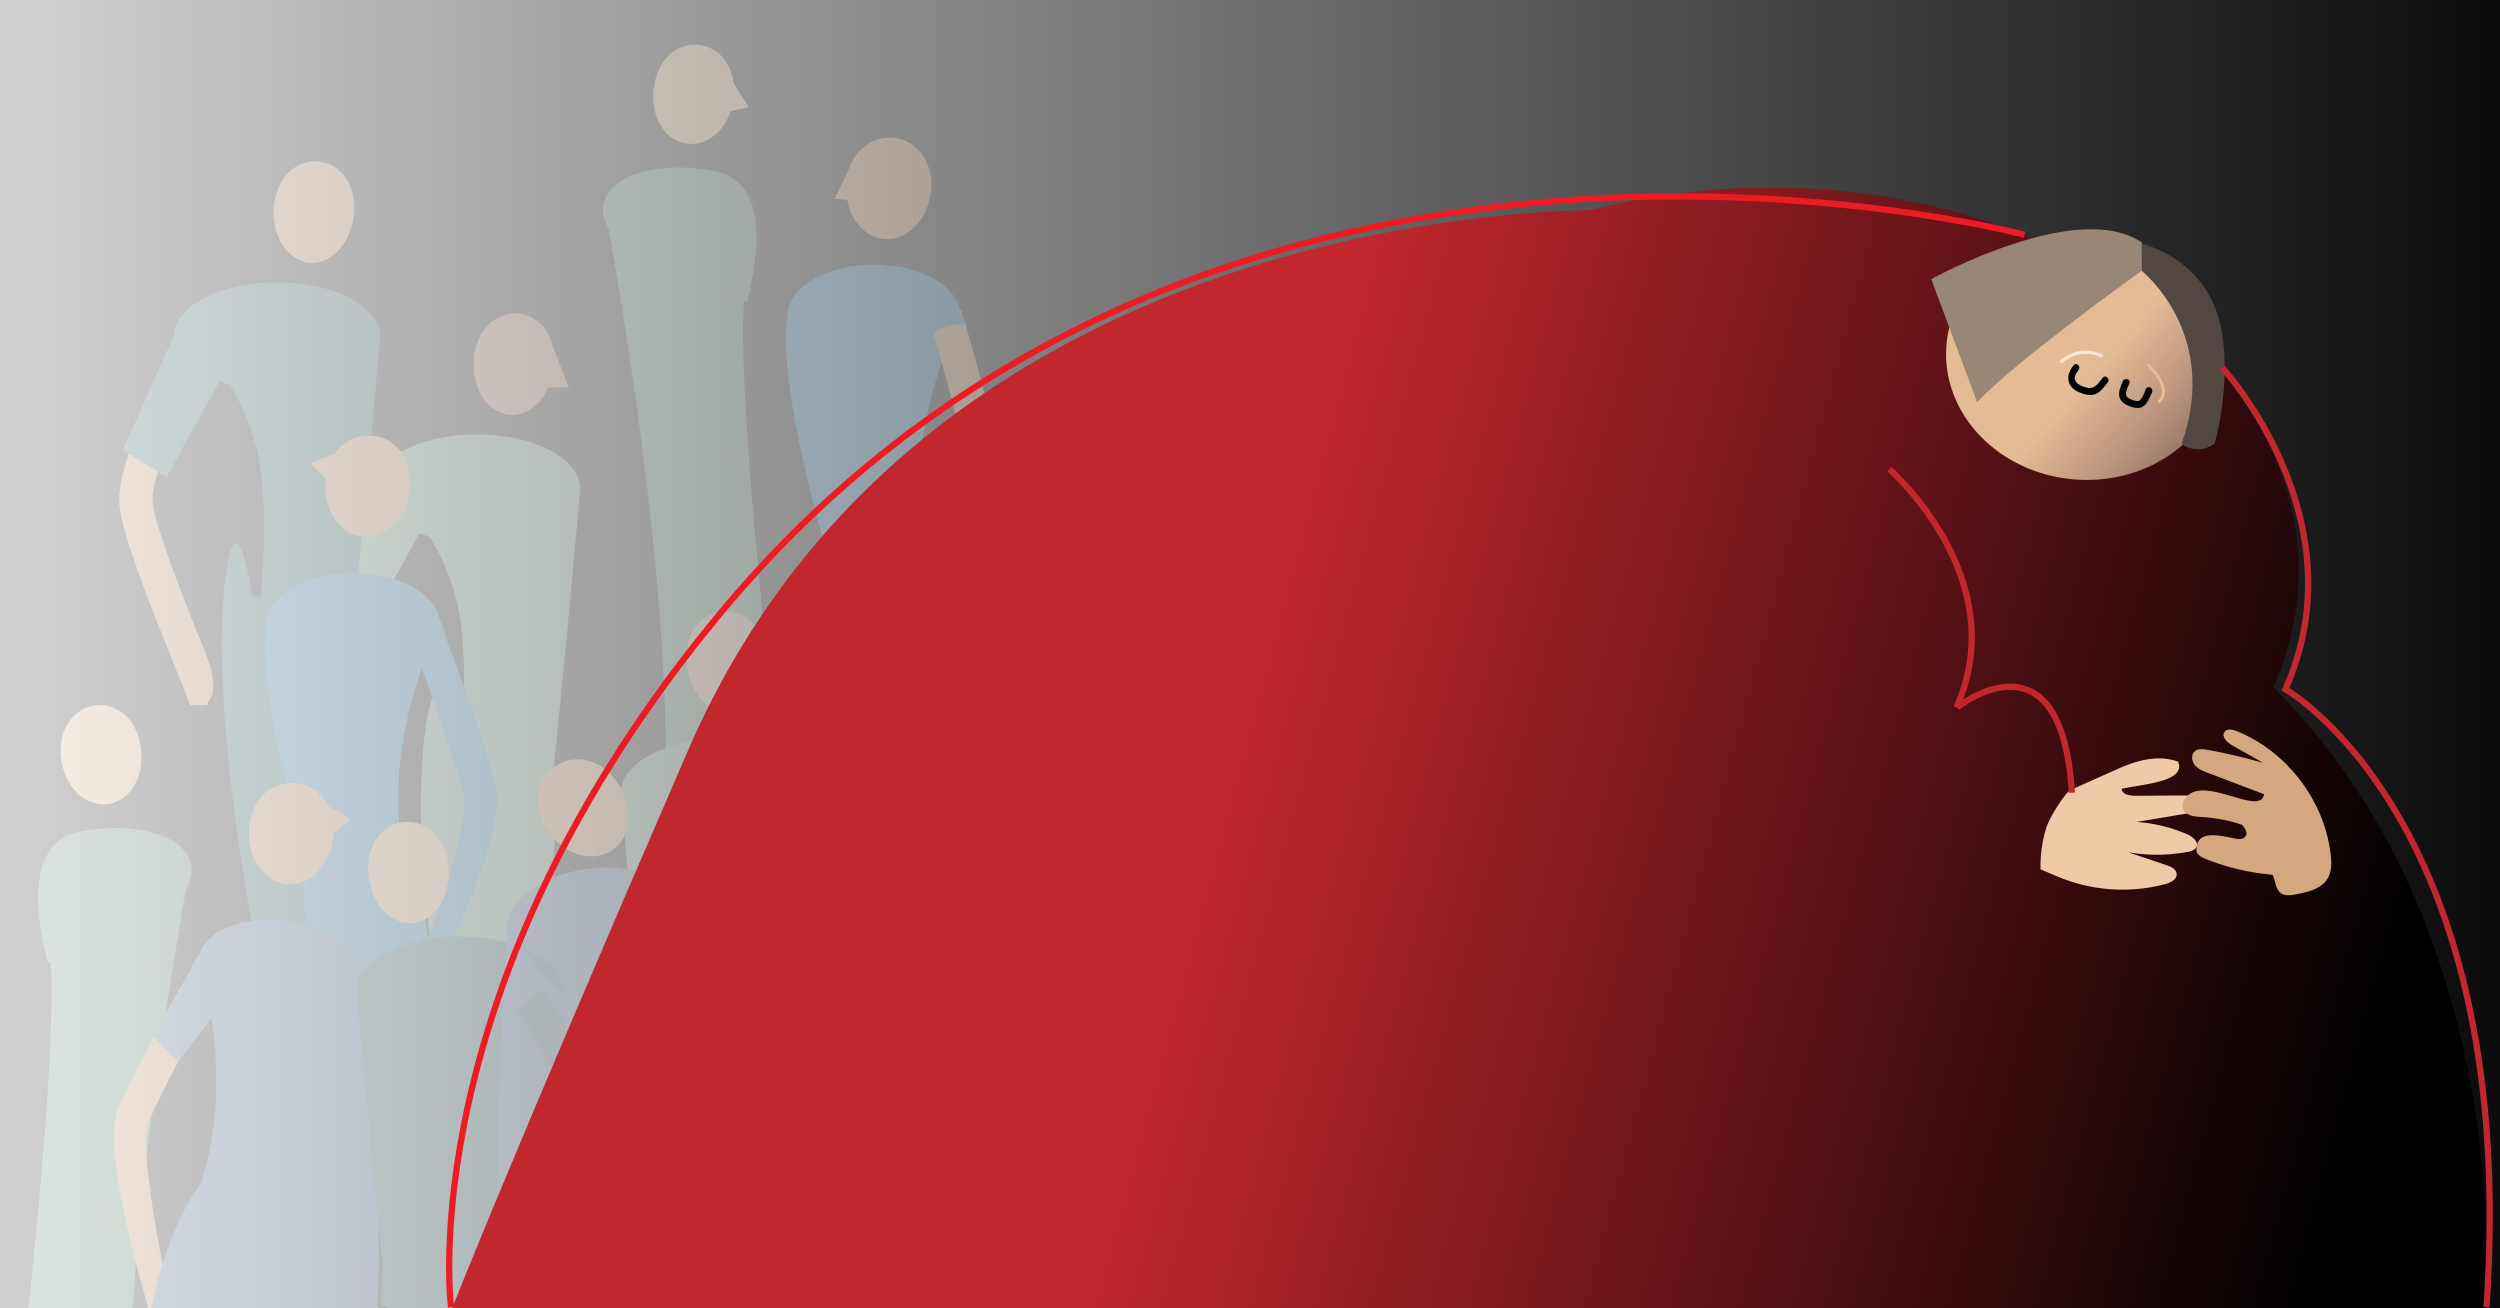 <svg xmlns="http://www.w3.org/2000/svg" xmlns:xlink="http://www.w3.org/1999/xlink" viewBox="0 0 1200 628"><rect x="0" y="0" width="1200" height="628" fill="#333333" stroke="none"/><defs><style>.cls-1{isolation:isolate;}.cls-2{fill:#688b7a;}.cls-3{fill:#b9937e;}.cls-4{fill:#82a798;}.cls-5{fill:#e3bb94;}.cls-6{fill:#efcaa6;}.cls-7{fill:#488fb4;}.cls-8{fill:#d4a87f;}.cls-9{fill:#47757b;}.cls-10{fill:#627ea3;}.cls-11{fill:#d5ad95;}.cls-12{opacity:0.78;mix-blend-mode:multiply;fill:url(#Ikke-navngivet_forløb);}.cls-13{fill:url(#Ikke-navngivet_forløb_9);}.cls-14{fill:url(#Ikke-navngivet_forløb_9-2);}.cls-15{fill:url(#Ikke-navngivet_forløb_6);}.cls-16,.cls-20,.cls-21,.cls-22{fill:none;stroke-miterlimit:10;}.cls-16{stroke:#f9e8d8;}.cls-16,.cls-20{stroke-width:1.54px;}.cls-17{fill:url(#Ikke-navngivet_forløb_9-3);}.cls-18{fill:#998675;}.cls-19{fill:#534741;}.cls-20{stroke:#e3bb94;}.cls-21{stroke:#c1272d;}.cls-21,.cls-22{stroke-width:3px;}.cls-22{stroke:#ed1c24;}</style><linearGradient id="Ikke-navngivet_forløb" y1="314" x2="1200" y2="314" gradientUnits="userSpaceOnUse"><stop offset="0" stop-color="#fff"/><stop offset="1"/></linearGradient><linearGradient id="Ikke-navngivet_forløb_9" x1="465.59" y1="171.09" x2="1176.55" y2="361.58" gradientUnits="userSpaceOnUse"><stop offset="0.23" stop-color="#c1272d"/><stop offset="1"/></linearGradient><linearGradient id="Ikke-navngivet_forløb_9-2" x1="427.49" y1="313.29" x2="1138.45" y2="503.78" xlink:href="#Ikke-navngivet_forløb_9"/><linearGradient id="Ikke-navngivet_forløb_6" x1="947" y1="123.12" x2="1118" y2="276.11" gradientTransform="translate(1091.44 -839.96) rotate(85.44)" gradientUnits="userSpaceOnUse"><stop offset="0.35" stop-color="#e3bb94"/><stop offset="0.51" stop-color="#b9937e"/><stop offset="1"/></linearGradient><linearGradient id="Ikke-navngivet_forløb_9-3" x1="419.51" y1="344.11" x2="1129.94" y2="534.46" xlink:href="#Ikke-navngivet_forløb_9"/></defs><title>BED SVG</title><g class="cls-1"><g id="Lag_1" data-name="Lag 1"><path class="cls-2" d="M13.61,629h50C69.9,527.75,91.46,415,91.46,415L56.09,549.14S22.64,426.75,24.46,463C26.18,497.25,19.9,569.06,13.61,629Z"/><path class="cls-3" d="M265.92,175.45c-1.16,14-10.71,24.56-21.34,23.66s-18.31-13-17.15-26.93,10.71-22.56,21.34-21.66S267.08,161.48,265.92,175.45Z"/><ellipse class="cls-4" cx="229" cy="234.5" rx="49.5" ry="26"/><path class="cls-4" d="M216,399s13.77-76,2-115c-10.11-33.46-23.81-32.72-15.5-53.5l76,4S268,355,261,411C256.45,447.4,216,399,216,399Z"/><path class="cls-4" d="M217,359l49,7s4,30-8,137H215s-20-92-10.38-156C210,311.11,217,359,217,359Z"/><polygon class="cls-4" points="202 230 179 235 155 289 176 302 208 244 202 230"/><polygon class="cls-3" points="265.27 166 273 186 258 186 265.27 166"/><path class="cls-5" d="M313.76,42.53C312.13,56.46,319.4,67.78,330,69s20.51-8.13,22.14-22-6-24.23-16.63-25.45S315.39,28.61,313.76,42.53Z"/><path class="cls-2" d="M289.74,97.92c-2.85,14.08,16.57,29.88,43.37,35.29S357.16,153.08,360,139s10.2-51.35-16.6-56.76S292.58,83.85,289.74,97.92Z"/><path class="cls-2" d="M318.42,271.54s30.14-51,33.58-91.54c5-59-1-29,8-41L289.74,97.92S322.23,214.72,318,271C315.25,307.58,318.42,271.54,318.42,271.54Z"/><path class="cls-2" d="M325.36,232.14,290,98s37.43,195.74,28,303l61,8s-25.25-198.36-22-263C358.82,109.75,325.36,232.14,325.36,232.14Z"/><polygon class="cls-6" points="347.89 33.4 359.43 51.47 344.73 54.44 347.89 33.4"/><path class="cls-5" d="M67.7,359.53c1.63,13.93-5.64,25.25-16.24,26.47S31,377.87,29.32,364s6-24.23,16.63-25.45S66.07,345.61,67.7,359.53Z"/><path class="cls-2" d="M91.72,414.92C94.57,429,75.15,444.8,48.35,450.21s-24,19.87-26.89,5.79-10.2-51.35,16.6-56.76S88.88,400.85,91.72,414.92Z"/><path class="cls-2" d="M63,588.54S32.9,537.57,29.46,497c-5-59,1-29-8-41l70.26-41.08S59.23,531.72,63.46,588C66.21,624.58,63,588.54,63,588.54Z"/><path class="cls-7" d="M395,258s-22-74-17-106h83s-27,52-18,106S395,258,395,258Z"/><path class="cls-8" d="M446.91,91.17c-1.16,14-11.2,24.52-22.42,23.57s-19.39-13-18.23-27,11.2-22.52,22.42-21.57S448.07,77.2,446.91,91.17Z"/><ellipse class="cls-7" cx="419.5" cy="151.5" rx="41.5" ry="24.5"/><path class="cls-7" d="M419,211l-24,47s-7,177,17,191,42-65,42-65,13-79-11-126Z"/><path class="cls-8" d="M451.21,310.45l-10-4.86c11.73-23.17,27.22-61.14,24.93-73-7.51-38.85-20-78.71-20.14-79.1l15.26-4.81c.13.4,12.9,41.1,20.59,80.87C486,251.05,456.34,300.32,451.21,310.45Z"/><path class="cls-7" d="M445,167l-3,2.5-4.67-18,21.19-7.45L464,156S448,153,445,167Z"/><polygon class="cls-8" points="409.89 76.14 400.63 95.48 415.59 96.64 409.89 76.14"/><path class="cls-8" d="M169.92,102.45c-1.16,14-10.71,24.56-21.34,23.66s-18.31-13-17.15-26.93,10.71-22.56,21.34-21.66S171.08,88.48,169.92,102.45Z"/><ellipse class="cls-9" cx="133" cy="161.5" rx="49.5" ry="26"/><path class="cls-9" d="M120,326s13.77-76,2-115c-10.11-33.46-23.81-32.72-15.5-53.5l76,4S172,282,165,338C160.45,374.4,120,326,120,326Z"/><path class="cls-8" d="M91.62,339.76c-.48-2-4.34-11.58-8.07-20.85-9.79-24.3-23.19-57.58-25.94-74.09C53.19,218.3,89,167.39,93.12,161.68l13,9.32c-14,19.52-35.24,56.11-32.73,71.19,2.47,14.79,16,48.46,25,70.75,8.26,20.5,1.11,22.89,1.11,25.56h-8A6.56,6.56,0,0,0,91.62,339.76Z"/><path class="cls-9" d="M121,286l49,7s9,60-3,167H124S99,338,108.62,274C114,238.11,121,286,121,286Z"/><polygon class="cls-9" points="106 157 83 162 59 216 80 229 112 171 106 157"/><path class="cls-8" d="M196.91,234.17c-1.16,14-11.2,24.52-22.42,23.57s-19.39-13-18.23-27,11.2-22.52,22.42-21.57S198.07,220.2,196.91,234.17Z"/><ellipse class="cls-7" cx="169.5" cy="299.5" rx="41.5" ry="24.5"/><path class="cls-7" d="M145,406s-22-74-17-106h83s-27,52-18,106S145,406,145,406Z"/><path class="cls-7" d="M169,359l-24,47s0,86,24,100,35,26,35,26,13-79-11-126Z"/><path class="cls-7" d="M214,459l-10.42-4c9.75-24.08,22-63.22,18.72-74.83-10.74-38.08-26.54-76.75-26.7-77.13L210.4,297c.16.4,16.3,39.88,27.3,78.87C243.64,396.89,218.26,448.47,214,459Z"/><path class="cls-7" d="M195,315l-3,2.5-4.67-18,21.19-7.45L214,304S198,301,195,315Z"/><polygon class="cls-8" points="169.04 214.43 149.06 222.21 159.18 233.28 169.04 214.43"/><path class="cls-8" d="M119.52,397.67c-1,14,7.21,26,18.45,26.79s21.19-9.84,22.23-23.82-7.52-24-18.76-24.82S120.57,383.69,119.52,397.67Z"/><ellipse class="cls-10" cx="136.34" cy="466.49" rx="24.5" ry="41.5" transform="translate(-345.76 527.94) rotate(-80.97)"/><path class="cls-10" d="M143.82,575.51s33.34-69.63,33.42-102l-82-13S113.78,516.06,96.42,568,143.82,575.51,143.82,575.51Z"/><path class="cls-8" d="M71.36,629l10.92-2.32c-5.85-25.31-15.8-77.88-10.75-88.84,16.59-35.92,38.26-71.63,38.48-72l-13.67-8.32c-.22.37-22.36,36.83-39.33,73.61C47.84,551,68.8,618,71.36,629Z"/><path class="cls-10" d="M108.72,477.79l2.57,2.94,7.44-17L99,453,91.68,464S108,463.5,108.72,477.79Z"/><polygon class="cls-8" points="150.14 382.54 168.65 393.36 156.92 402.71 150.14 382.54"/><path class="cls-11" d="M329.58,318.45c1.16,14,10.71,24.56,21.34,23.66s18.31-13,17.15-26.93-10.71-22.56-21.34-21.66S328.42,304.48,329.58,318.45Z"/><ellipse class="cls-4" cx="347.5" cy="380.5" rx="49.5" ry="26"/><path class="cls-4" d="M360.5,545s9.23-72,21-111c10.11-33.46,23.81-32.72,15.5-53.5H298S308.5,501,315.5,557C320.05,593.4,360.5,545,360.5,545Z"/><path class="cls-4" d="M359.5,505l-49,7s-3.5-9,8.5,98h42.5s20-53,10.38-117C366.49,457.11,359.5,505,359.5,505Z"/><polygon class="cls-4" points="374.5 376 397.5 381 421.5 435 400.5 448 368.5 390 374.5 376"/><polygon class="cls-10" points="73.72 497.66 85.5 509.63 119 466 97 456 73.72 497.66"/><path class="cls-8" d="M296.47,375.71c7.91,11.57,6.77,26.09-2.54,32.43s-23.26,2.1-31.17-9.47-5.52-24.53,3.79-30.88S288.56,364.14,296.47,375.71Z"/><ellipse class="cls-10" cx="284.19" cy="441.49" rx="41.5" ry="24.5" transform="translate(-65.75 50.06) rotate(-9.03)"/><path class="cls-10" d="M276.71,550.51s-33.34-69.63-33.43-102l82-13S306.75,491.06,324.11,543,276.71,550.51,276.71,550.51Z"/><path class="cls-8" d="M285,599l-1-10c5.84-25.31,28.45-59,29-71,2-44-2.26-76.76-2.48-77.12l13.67-8.32c.22.37,4.81,57.44.81,97.44C322.82,551.77,287.56,587.93,285,599Z"/><path class="cls-10" d="M311.81,452.79l-2.57,2.94-7.44-17L321.55,428l7.3,10.94S312.57,438.5,311.81,452.79Z"/><path class="cls-5" d="M176.81,419.45c1.16,14,10.72,24.56,21.34,23.66s18.31-13,17.16-26.93S204.59,393.62,194,394.52,175.66,405.48,176.81,419.45Z"/><ellipse class="cls-9" cx="220.73" cy="475.5" rx="49.5" ry="26"/><path class="cls-10" d="M181.16,629C184,564.77,177,474,177,474l-49.51,51.33L96.42,568c-12.32,16.9-19.68,39.68-24.09,61Z"/><path class="cls-9" d="M235.24,629c3.07-21.67,10.54-70.38,19.49-100,10.11-33.46,23.82-32.72,15.5-53.5h-99S179.33,568.43,186,629Z"/><path class="cls-9" d="M247.73,627a267.31,267.31,0,0,0-2.62-39c-5.39-35.89-12.38,12-12.38,12l-49,7s-.72,5.46-.63,20Z"/><path class="cls-10" d="M352.26,629c-3.26-26.7-10.79-62.19-28.15-86L293,500.33,243.53,449s-9.05,117.85-2.37,180Z"/><path class="cls-9" d="M280.34,556.19c-2.46,14.79-16,48.46-25,70.75-.28.71-.55,1.39-.8,2.06h17l24.57-70.18c4.42-26.52-31.4-77.43-35.5-83.14l-13,9.32C261.6,504.52,282.85,541.11,280.34,556.19Z"/><rect class="cls-12" width="1200" height="628"/><ellipse class="cls-13" cx="849.67" cy="274" rx="253.64" ry="184"/><path class="cls-14" d="M1193.63,628c2.22-54.41,2.1-302.2-237.23-378C678.57,162,727,113,727,113S588.07,243,556,274l-1,354Z"/><ellipse class="cls-15" cx="1000.56" cy="171.04" rx="59.3" ry="66.42" transform="translate(750.44 1154.82) rotate(-85.44)"/><path class="cls-16" d="M1009,171s-10-6-20,3"/><path d="M995.33,175.33c-4,4.91-3.45,10.45,2.74,13,2.33,1,5.15,1.77,7.63.88s4.32-3.52,6-5.58c1.31-1.65-1-4-2.34-2.34-2,2.55-3.79,5.61-7.46,4.8-1.88-.41-4.2-1.14-5.39-2.77-1.43-2-.14-4.08,1.19-5.69s-1-4-2.34-2.34Z"/><path d="M1018.91,183.06c-.88,2.2-2.12,4.73-1.65,7.17s2.73,3.92,5,4.78,4.69,1.35,6.69-.1,2.94-4.39,4-6.58c.91-1.91-1.94-3.59-2.86-1.66-.77,1.62-1.39,3.71-2.58,5.09-1,1.19-2.42.73-3.75.28s-3.29-1.2-3.27-3,1-3.57,1.62-5.12c.79-2-2.4-2.83-3.18-.88Z"/><path class="cls-6" d="M1057.33,382.92c-1-1.08-2.73-1.14-4.23-1.13l-28.39.18c-2.65,0-6.16-.71-6.33-3.35,9.87-2.18,31.24-3.32,27.11-13-9-3.38-19.12-.88-27.9,3s-23.79,10.62-23.79,10.62c-1.42.18-9.71,12-11.69,18.36a63.27,63.27,0,0,0-2.65,19.65c3.72,1.59,7.43,3.28,11.15,4.69a80.55,80.55,0,0,0,48.74,2.42c2.56-.68,5.63-2.23,5.43-4.88-.17-2.31-2.76-3.52-5-4.26l-18.3-6.15a80.25,80.25,0,0,0,28.62-.17c1.61-.3,3.41-.8,4.13-2.26,1.27-2.56-1.78-5.08-4.4-6.21a75.64,75.64,0,0,0-24.23-5.91l25.3-4.23c2-.34,4.09-.72,5.63-2S1058.74,384.38,1057.33,382.92Z"/><path class="cls-8" d="M1091.11,419.92a111.64,111.64,0,0,1-31.52-7.28c-2.3-.9-5.34-2.17-5.34-4.64,0-12.73,18.35-4.2,21.82-5.37,4.94-1.66.15-6.79,0-6.76a73,73,0,0,0-19.19-3.68c-3.43-.19-7.64-.64-8.94-3.81-1.11-2.75.89-5.86,3.4-7.45,10.19-6.45,34,10.56,35.37.28L1059.82,371c-2.3-.87-4.7-1.82-6.26-3.71s-1.91-5-.06-6.65c1.59-1.38,4-1.11,6.06-.73a269.51,269.51,0,0,1,26.74,6.29l-15-8.55c-2.39-1.37-5.14-4.14-3.51-6.36,1.24-1.67,3.84-1.15,5.77-.37,24.28,9.78,42.32,33.55,45.21,59.57.41,3.65.49,7.54-1.27,10.77-2.94,5.39-9.79,7-15.83,8.08-2.22.4-4.67.75-6.57-.46-3.24-2.06-2.71-7-4.95-10.17"/><path class="cls-17" d="M824,179l-50.51-78.19S447,91,330.34,360C243.36,560.55,217,628,217,628H714.41Z"/><path class="cls-18" d="M1028.19,116.51,1028,130s-59,42-79,63l-22-59S997.37,95,1028.19,116.51Z"/><path class="cls-19" d="M1028,130s38,30,19.18,83c0,0,6.82,6,15.82,0,0,0,7.76-26.14,3.64-52.71C1061,124,1028,117,1028,117Z"/><path class="cls-20" d="M1036,193s8-5-5-18"/><path class="cls-21" d="M906.89,225.19s59.92,52.23,32.22,114.33"/><path class="cls-21" d="M939.5,339.5s50-40,55,41"/><path class="cls-21" d="M1066.76,176.56s66.74,72.6,30.24,154.27c0,0,112.5,63.67,96.5,296.67"/><path class="cls-22" d="M971.78,112.7S583.61,9,346.5,293.5c-150,180-130,334-130,334"/></g></g></svg>